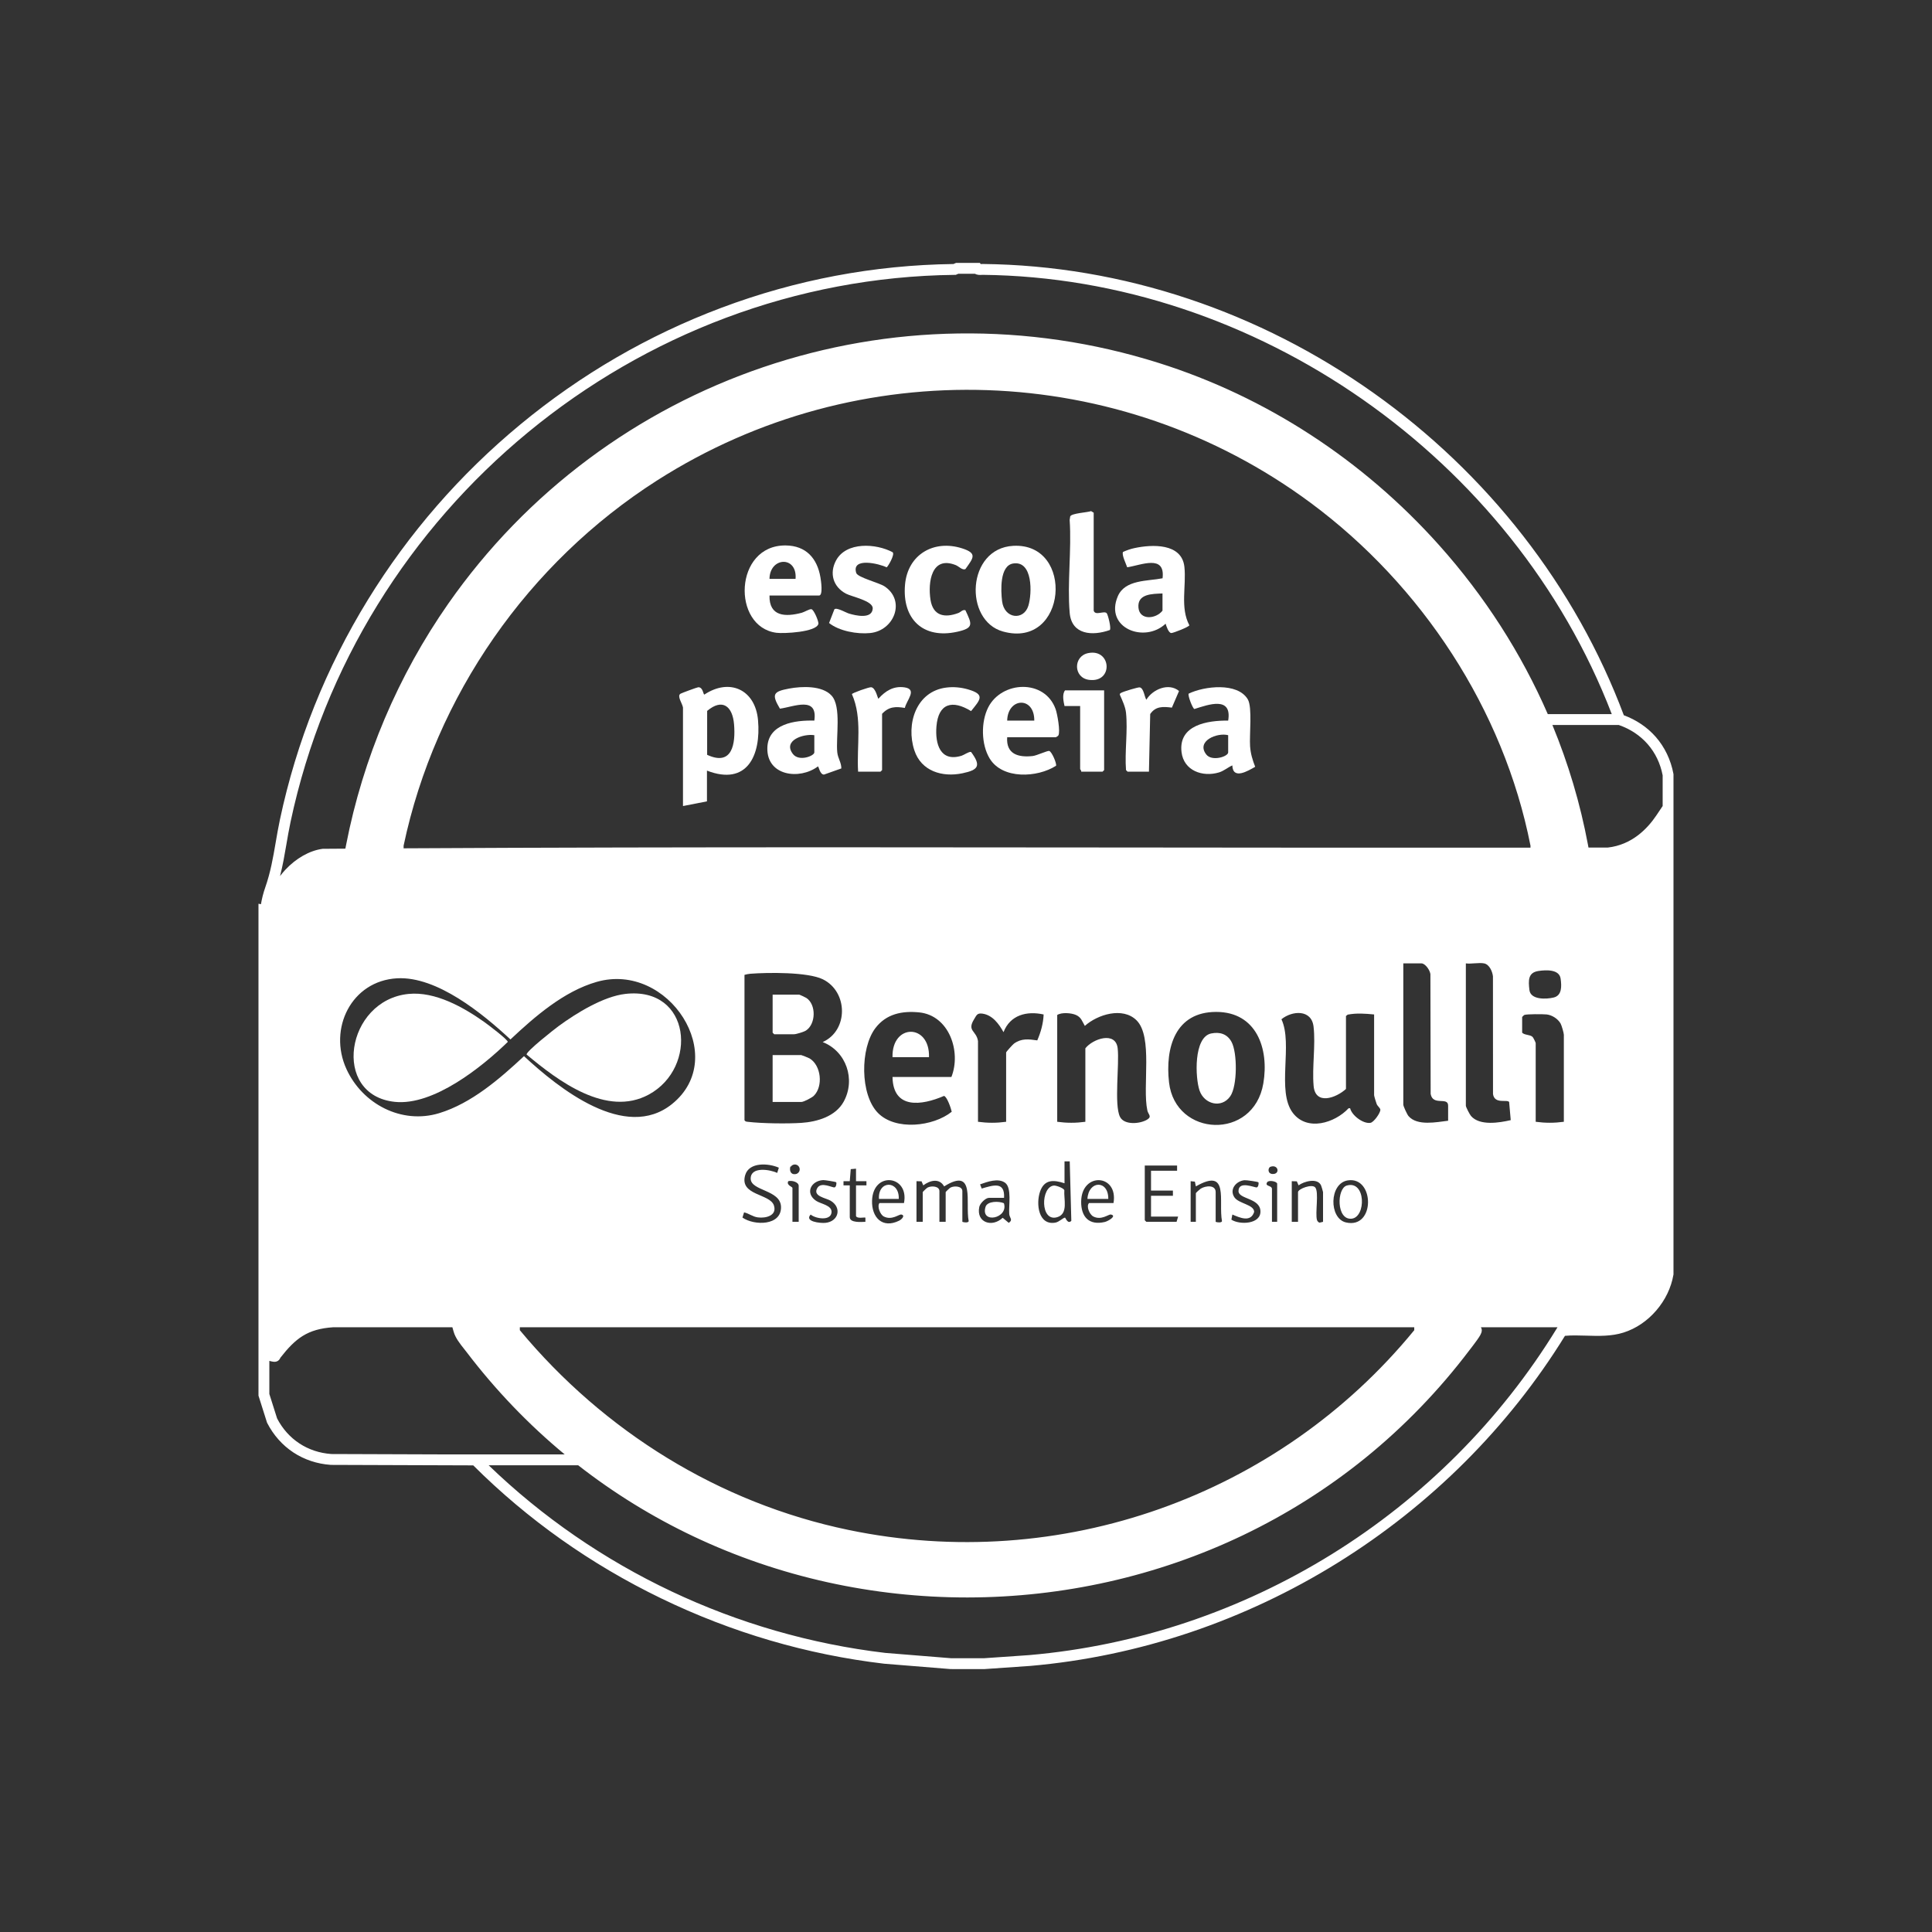 <?xml version="1.0" encoding="UTF-8"?> <svg xmlns="http://www.w3.org/2000/svg" xmlns:i="http://ns.adobe.com/AdobeIllustrator/10.0/" id="Camada_1" version="1.1" viewBox="0 0 3000 3000"><rect x="0" y="0" width="3000" height="3000" fill="#333333" stroke="none"/><defs><style> .st0 { fill: #fff; } </style></defs><path class="st0" d="M2598.48,1201.53c-4.05-21.68-13.58-41.54-27.58-57.44-13.04-14.81-30.06-26.31-49.43-33.45-37.33-99.61-90-193.41-156.59-278.85-65.95-84.63-144.11-159.25-232.31-221.81-88.43-62.72-184.79-111.76-286.38-145.76-104.35-34.92-212.09-53.19-320.23-54.32-.91-.01-1.77.05-2.61.1-.18.01-.37.02-.58.04l-1.12-1.79h-37.15l-3.97,1.71c-123.28,1.58-244.59,24.46-360.56,68.04-113.04,42.47-217.98,103.39-311.9,181.04-93.67,77.45-173.3,169-236.71,272.12-65.03,105.76-111.01,220.61-136.65,341.34-2.64,12.43-4.69,24.37-6.67,35.93-4.04,23.55-7.86,45.79-16.11,69.44-3.38,9.69-5.17,17.39-6.74,26.16l-3.82-.69v763.81l13.25,41.86.32.63c9.56,18.68,23.57,34.47,40.52,45.66,16.99,11.22,37.09,17.92,58.1,19.35l.27.02,221.02.76c84.33,84.08,182.36,153.49,291.4,206.32,110.01,53.29,226.65,87.49,346.68,101.65l102.89,8.32,52.77.03,70.69-4.89h.15c84.19-7.3,168-24.88,249.09-52.25,79.72-26.91,156.63-63.21,228.59-107.89,71.82-44.6,138.43-97.37,197.96-156.85,59.36-59.3,111.49-125.08,155.01-195.59,10.45-.95,21.33-.63,32.77-.29,19.4.58,39.45,1.17,58.29-4.83,19.2-6.12,36.76-17.99,50.79-34.34,13.91-16.2,23.08-35.3,26.53-55.24l.12-.71v-776.57l-.14-.77ZM444.68,1311.28c1.95-11.39,3.98-23.17,6.55-35.27,103.36-486.53,537.04-843.67,1031.2-849.2l1.69-.02,3.87-1.67h25.98c3.81,2.16,8.25,1.86,10.52,1.71.49-.03,1.04-.08,1.31-.07,424.15,4.43,824.09,284.3,976.96,682.1h-99.36c-41.23-94.63-98.07-183.27-168.72-262.3-118.67-132.73-269.26-230.6-435.48-283.01-101.18-31.91-206.01-47.3-311.53-45.74-102.98,1.52-204.7,19.11-302.34,52.27-97.51,33.13-188.74,81.05-271.16,142.42-84.26,62.76-157.6,138.36-217.98,224.71-38.88,55.61-72.14,115.74-98.83,178.73-26.67,62.93-46.81,128.72-59.84,195.54l-1.23,6.3c-11.55.08-23.12.16-34.66.24h-.54s-.54.08-.54.08c-19.85,2.72-40.85,14.6-57.6,32.6-2.92,3.14-5.63,6.38-8.12,9.7,4.26-16.48,7-32.49,9.86-49.13ZM2196.04,2065.52h0c-211.12,257.86-549.7,378.55-878.45,310.17-201.05-41.81-379.86-153.17-510.39-310.17v-4.58l1388.84.03v4.55ZM1781.58,1724.18c1.44,6.65,7.6,9.37-.16,14.26-10.7,6.74-35.65,9.1-42.29-4.18-9.37-18.73-.76-81.32-3.61-106.43-3.07-27.07-38.7-14.77-50.18,0v114.08c-14.89,2.01-28.8,2.02-43.7,0v-165.85c6.77-4.4,21.9-3.24,29.15-.01,8.27,3.68,9.59,9.96,13.74,16.96,19.93-17.87,58.77-29.76,80.12-8.84,26.12,25.59,8.93,102.97,16.94,140.02ZM1916.81,1859.22c-8.33-12.39,2.61-25.28,15.57-26.61,2.93-.3,20.9,2.38,21.61,3.21.94,1.12.1,7.38-2.47,7.96-3.05.69-28.32-11.06-28.38,5.72-.05,12.69,33.06,10.53,34.06,30.88,1.02,20.75-32.31,21.93-45.12,13.48l1.53-7.95c11.7,4.95,28.46,12.68,33.85-4.05-.03-11.53-23.95-12.69-30.64-22.64ZM1815.28,1680.78c-6.16-54.07,9.62-109.48,73.2-109.48,62.71,0,82.4,57.17,73.2,111.1-15.16,88.9-136.73,83.3-146.4-1.61ZM1864.48,1845.73c-1.4.87-7.56,6.46-7.56,7.01v44.5h-8.09v-63.1l6.59.7,1.52,7.39c52.5-30.23,34.76,23.24,40.55,53.99-.46,2.82-7.76,1.97-9.81,1.03v-46.12c0-11.65-15.49-10.17-23.2-5.39ZM1827.78,1809.86v8.09h-40.47v30.74h33.99v8.09h-33.99v32.36h42.09l-2.43,8.09h-46.94l-2.43-2.43v-84.95h50.18ZM1697.69,1888.94c12.63,6.49,23.71-3.74,27.28-3.04,9.92,1.96-4.13,10.32-9.44,11.57-24.36,5.76-36.99-7.8-36.71-31.71.55-46.29,57.94-42.98,50.23,2.35h-38.04c-4.67,5.05.77,17.79,6.68,20.83ZM1524.37,1845.57l-2.51-6.51c11.24-3.96,28.03-10.26,38.82-2.48,10.72,7.73,5.44,35.95,6.44,48.57.49,6.07,6.4,9.02-.76,13.68l-9.41-7.86c-16.22,15.44-41.36,7.67-36.34-16.83,1.14-5.54,9.72-14.12,15-14.12h23.47c1.57-26.32-17.49-19.39-34.71-14.45ZM1562.32,1634.3v107.6c-14.89,2.01-28.8,2.02-43.7,0v-125.4c-2.55-16.4-17.41-15.29-6.15-33.66,3.87-6.32,4.71-10.05,13.01-8.89,15.67,2.18,25.7,16.05,32.8,28.79,10.18-26.59,36.04-33.36,62.28-27.46-.57,13.94-4.36,27.53-9.88,40.22-13.38-1.91-24.66-3.43-36.21,5.05-1.97,1.45-12.15,12.71-12.15,13.75ZM1614.96,1850.35c6.62-19.16,20.84-18.6,38.01-12.98v-33.98h8.1s2.47,92.24,2.47,92.24c-5.46,6.02-8.98-4.92-9.79-4.9-2.8.06-9.12,6.69-14.91,7.74-26.44,4.79-30.39-29.28-23.87-48.13ZM1475.92,1844.05c-1.24.64-7.49,6.56-7.49,7.07v46.12h-9.71v-47.73c0-7.67-12.23-8.64-18.41-5.46-1.24.64-7.49,6.56-7.49,7.07v46.12h-9.71v-63.1l7.86.22,2.68,6.27c10.36-7.8,24.91-11.72,32.39,1.61,49.36-30.89,32.46,25.58,38.13,53.97-.59,2.89-7.72,1.97-9.84,1.04v-47.73c0-7.67-12.23-8.64-18.41-5.46ZM1372.33,1888.94c12.61,6.51,23.7-3.74,27.27-3.03,6.43,1.27.81,7.45-3.39,9.52-26.05,12.89-42.89-5.04-42.09-31.09,1.43-46.37,58.16-39.44,49.56,3.77h-38.04c-3.96,4.94.94,17.86,6.69,20.83ZM1363.24,1728.13c-28.01-28.56-27.58-100.61-3.92-131.72,16.74-22.01,41.23-27.03,67.83-24.4,46.9,4.64,65.68,61.2,50.19,100.31h-91.46c.89,50.74,45.41,44.34,79.92,29.43,4.73.92,11.01,19.53,12.04,24.57-28.64,23.01-87.2,29.75-114.61,1.81ZM1343.8,1890.77v6.46c-6.11.2-24.29,1.98-24.29-7.27v-49.35h-9.72s0-6.46,0-6.46h9.73s1.51-18.71,1.51-18.71l8.19-.72v19.43s16.19,0,16.19,0v6.46h-16.19v47.74c2.01,4.52,13.6,1.41,14.57,2.43ZM1267.18,1864.6c-17.59-11.94-7.9-31.15,11.12-32.16,2.48-.13,19.45,2.6,20.11,3.38.94,1.12.1,7.38-2.47,7.96-3.41.77-20.64-9.21-26.69.77-7.99,13.17,13.25,15.51,20.66,19.99,17.78,10.74,12.23,32.41-8.43,34.32-7.74.72-32.94-1.89-22.68-12.91,7.73,6.52,30.8,10.23,32.37-3.06,1.36-11.43-16.64-13.3-24-18.29ZM1244.31,1743.59c-22.06,1.47-60.85.96-82.7-1.6-2.36-.28-4.16-.2-5.58-2.51v-225.72c2.97-.75,5.71-1.45,8.83-1.7,27.15-2.14,89.62-2.88,112.93,8.63,39.25,19.38,39.81,79.44-.34,97.43,36.68,14.37,51.52,58.05,32.63,92.51-12.59,22.98-41.18,31.33-65.76,32.97ZM1224.01,1834.14c5.16-1.6,16.2,1.17,16.2,7.27v55.82h-9.71v-52.59c0-1.93-9.87-4.22-6.48-10.51ZM1234.26,1823.23c-.15,0-.31-.01-.46-.02-3.11.25-6.42-1.73-6.97-6.42-.05-.35-.09-.71-.09-1.07,0-.06,0-.11,0-.17-.01-1.21.13-2.56.49-4.08l.81.02c1.35-1.98,3.63-3.28,6.21-3.28,4.15,0,7.51,3.36,7.51,7.51s-3.36,7.51-7.51,7.51ZM1201.74,1871.81c-6.16-18.68-53.92-15.14-44.61-47.1,6.04-20.73,36.41-18.58,52.27-11.52l-2.58,8.13c-11.13-5.38-41.17-10.31-41.17,8.78,0,19.44,46.27,17.11,47.1,43.75.93,29.74-41.62,29.58-59.87,16.8l2.51-8.08c7.66,1.7,13.17,6.65,21.28,7.78,12.64,1.75,30.23-2.89,25.06-18.53ZM1043.49,1714.36c-72.73,58.51-176.12-24.55-229.82-74.37-37.54,35.05-81.48,73.18-131.58,88.5-58.51,17.89-119.34-14.19-144.17-68.53-28.61-62.6,7.74-136.98,78.75-140.86,61.94-3.38,132.97,54.99,175.96,94.94,37.85-35.53,82.89-74.77,133.93-89.38,111.6-31.94,207.47,116.86,116.93,189.7ZM1983.18,1838.18v59.06h-8.09v-50.97c0-6.03-11.84-3.65-7.37-10.61,2.75-3.73,15.47-1.11,15.47,2.52ZM1972.89,1811.71c12.39-4.14,15.18,11.94,3,11.24-8.04-.46-7.16-9.85-3-11.24ZM2039.77,1686.15c2.69,30.58,34.99,18.77,50.24,4.79v-113.27l2.69-2.16c14.1-2.66,26.92-1.6,41.01-.27v125.4c0,1.35,3.16,11.71,4.02,13.78,1.37,3.32,5.6,6.12,5.67,8.82.12,4.81-10.04,19.42-15.43,20.3-11.28,1.85-29-11.62-31.5-22.67h-2.38c-21.3,22.94-64.41,36.42-86.58,7.24-25.72-33.85.5-106.72-17.71-145.42,16.67-13.56,46.66-15.65,49.86,11.34,3.41,28.74-2.45,62.98.11,92.12ZM2089.9,1898.16c-26.42-6.22-26.27-60.65,2.94-65.26,41.8-6.6,42.96,76.07-2.94,65.26ZM2042.28,1843.83c-5.1-5.98-26.72,2.39-26.72,7.3v46.12h-9.71v-63.1l7.87.24,2.69,6.23c8.32-6.16,28.45-11.85,34.59-.64.69,1.26,3.41,10.3,3.41,11.15v46.12l-5.42,1.3c-1.7-.3-3.48-2.41-3.97-4.06-3.12-10.5,3.33-43.53-2.74-50.65ZM2221.51,1698.64c3.45,19.29,27.13,3.82,27.13,18.18v23.46c-17.88,2.1-48.02,8.53-61.53-7.26-2.11-2.47-8.07-15.2-8.07-17.82v-219.25h28.33c5.98,0,14.56,12.19,13.76,18.6l.38,184.08ZM2276.16,1716.82v-220.87c8.4,1.14,20.49-1.56,28.33,0,8.22,1.63,12.95,12.56,13.76,20.22l.09,182.75c2.51,16.04,21.69,7.77,25.03,12.2l2.49,28.22c-17.8,4.12-48.09,9.1-61.6-6.35-2.11-2.41-8.1-13.84-8.1-16.17ZM2428.32,1741.9c-14.89,2.01-28.8,2.02-43.7,0v-122.17c0-.95-3.71-8.6-4.89-9.67-4.24-3.83-11.99-2.39-16.15-6.51v-24.27c0-.28,2.5-2.85,3.26-3.21,3.34-1.56,29.55-1.42,34.78-.84,8.41.94,17.36,6.68,21.61,14,1.63,2.82,5.1,14.86,5.1,17.56v135.11ZM2389.08,1507.7c11.64-1.71,32.13-2.78,34.23,11.87,1.65,11.55,2.33,26.19-10.78,29.37-11.58,2.81-35.87,3.79-37.67-11.69-1.72-14.81-2.3-27.12,14.22-29.55ZM626.72,1313.11h0c49.1-232.75,193.63-439.36,393.48-567,312.76-199.76,717.44-185.97,1015.3,34.95,172.29,127.79,299.27,320.47,341.03,532.05v3.12c-209.26.2-420.08-.02-625.04-.24-148.62-.16-299.01-.32-450.29-.32-224.08,0-450.05.35-674.48,1.59v-4.14ZM430.28,2202.56l-12.04-38.02v-51.36l4.18,1c8.64,2.06,11.86-3.19,12.91-5.83,23.45-29.99,41.96-44.77,82.33-47.41h184.78s1.96,6.89,1.96,6.89c2.79,9.81,9.93,18.8,16.23,26.72,1.4,1.76,2.73,3.43,3.95,5.04,44.77,58.82,95.96,112.21,152.3,158.84h-179.36l-183.06-.63c-36.64-2.59-67.27-22.7-84.18-55.24ZM2417.9,2061.94c-176.82,289-483.3,478.94-819.83,508.1l-70.03,4.84h-51.17l-102.09-8.25c-231.47-27.34-449.4-130.56-615.95-291.33h139.01c55.22,43.13,115.37,80.23,178.98,110.39,66.14,31.36,136.26,55.35,208.41,71.29,70.71,15.62,143.42,23.54,216.16,23.54.47,0,.95,0,1.42,0,73.38-.1,146.76-8.27,218.09-24.27,72.29-16.21,142.53-40.49,208.77-72.15,67.94-32.48,131.91-72.85,190.13-120,60.27-48.82,114.82-105.26,162.11-167.77.25-.33.68-.88,1.25-1.62,2.36-3.05,6.76-8.73,10.46-13.96,2.19-3.11,3.8-5.57,4.91-7.52,2.81-4.97,3.14-9.07.98-12.25h118.97s-.59.96-.59.96ZM2581.76,1251.61l-9.9,14.73c-13.7,20.39-37.84,45.52-75.16,49.73-10.03.02-20.06.04-30.1.05l-.85-4.55c-11.89-63.63-30.44-125.88-55.2-185.84h102.97c36.22,12.52,61.03,40.9,68.24,78.15v47.73Z"></path><path class="st0" d="M1093.74,1078.52c-1.91.05-1.98-11.67-9.55-11.35-1.62.07-25.38,8.82-27.41,9.98-6.11,3.51,2.92,15.4,3.75,21.56v152.91l37.23-7.28v-47.73c62.35,24.15,84.18-23.59,79.29-78.45-4.22-47.32-44.04-65.69-83.31-39.64ZM1098.04,1172.07l.03-68.19c23.71-20.02,39.43-7.23,41.75,20.75,2.52,30.37-2.63,65.58-41.78,47.44Z"></path><path class="st0" d="M1205.81,982.61c11.16,1.41,61.36-.92,64.93-13.68.98-3.48-6.8-21.96-10.63-22.93-2.94-.74-10.89,4.36-15.05,5.47-25.24,6.75-50.9,6.19-50.19-26.71h76.89c6.61,0,3.05-23.33,2.24-28.12-5.02-29.73-22.38-49.35-54.01-49.67-80.4-.8-84.1,126.78-14.18,135.63ZM1235.34,898.88h-40.47c.44-34.29,43.36-36.22,40.47,0Z"></path><path class="st0" d="M1557.43,980.62c99.69,27.61,111.98-138.24,15.91-133.05-72.36,3.9-77.01,116.13-15.91,133.05ZM1573.24,874.99c30.76-4.87,29.48,46.58,23.59,65.66-7.2,23.33-37.44,20.5-40.8-7.16-1.99-16.34-3.9-55.15,17.21-58.5Z"></path><path class="st0" d="M1534.5,1098.42c-11.5,22.59-10.98,57.46,2.21,79.29,19.86,32.87,74.24,29.93,103.14,11.34,1.18-3.66-6.64-21.98-10.68-23-2.59-.65-19.5,7.24-25.57,7.91-22.44,2.49-41.49-2.91-39.67-29.14h75.27c.64,0,3.63-1.88,4.16-2.72,3.5-5.6-1.58-33.64-4.19-40.93-16.89-47.22-83.69-43.98-104.67-2.76ZM1563.94,1118.94c.9-36.09,42.4-37.99,42.09,0h-42.09Z"></path><path class="st0" d="M1300.11,1168.27c-2.38-23.59,6.82-71.03-8.9-88.19-14.58-15.93-46.55-14.51-65.95-10.86-24.64,4.63-27.55,8.68-14.2,31.2,21.69-2.92,59.04-20.11,53.43,18.52-29.76-.79-72.37,4.8-72.97,42.85-.67,43.07,49.94,49.7,78.58,28.3,1.31-.02,2.94,12.79,9.44,12.67l26.89-9.54c.11-9.01-5.39-15.83-6.32-24.95ZM1264.48,1168.29c0,5.53-23.83,14.79-33.26,2.5-16.25-21.17,16.65-31.8,33.26-29.2v26.7Z"></path><path class="st0" d="M1809.96,968.46c1.16,3.93,4.58,14.39,8.81,14.52,2.97.09,27.83-9.64,28.03-12.08-14.53-27.36-4.49-61.13-7.67-90.65-4.01-37.16-50.31-35.06-77.72-29.13-6.12,1.32-11.88,3.35-17.54,5.92-2.56,4.1,4.87,18.95,6.43,23.83,21.49-3.19,59.39-20.6,54.92,17.07-23,4.63-58.25,1.76-69.46,27.88-21.16,49.3,41.32,73.66,74.2,42.64ZM1805.12,921.53v26.7c-10.18,13.12-35.59,15.41-37.34-4.75-1.87-21.52,21.28-21.3,37.34-21.95Z"></path><path class="st0" d="M1854.66,1100.94c22.1-7.03,58.71-20.26,52.45,18.01-32.15-.36-77.5,6.73-72.43,48.93,3.48,28.91,32.75,39.2,58.21,31.52,7.61-2.3,13.55-7.76,20.67-10.88.78,23.04,24.61,8.29,35.49,2.18-4.21-10.85-7.11-20.33-7.94-32.13-1.21-17.11,3.74-60.24-3.5-72.56-15.79-26.88-67.74-20.63-91.83-8.94-1.75,2.75,6.19,23.24,8.88,23.86ZM1907.1,1168.29c0,6.59-25.31,14.49-34.02,3.26-16.21-20.9,16.96-34.47,34.02-29.96v26.7Z"></path><path class="st0" d="M1318.25,952.73c-5.11-1.55-19.43-10.1-22.64-6.57l-8.24,21.26c15.72,12.56,43.72,17.58,63.69,15.58,37.69-3.78,55.7-50.49,22.41-72.53-8.54-5.65-41.76-13.8-43.93-20.81-7.72-24.97,35.92-14.35,47.19-8.72,1.77-.52,13.4-20.14,9.31-23.46-25.7-13.75-72.05-16.62-87.84,12.8-10.68,19.9-4.57,40.96,15.37,51.52,9.26,4.9,42.21,11.1,41.59,23.04-.9,17.17-26.92,10.92-36.91,7.88Z"></path><path class="st0" d="M1486.6,980.95c26.22-5.87,22.4-12.08,12.46-33.42-4.48-1.23-7.35,3-10.82,4.31-21.54,8.15-39.46,4.46-43.36-20.52-4.27-27.32,1.47-68.91,39.25-53.8,4.67,1.87,10.44,8.5,15.04,6.07,12.06-17.11,19.06-24.34-5.2-32.09-43.9-14.04-84.5,9.52-88.65,56.3-4.72,53.21,27.8,85.12,81.27,73.15Z"></path><path class="st0" d="M1507.88,1104.17c14.41-17.8,22.43-25.84-4.73-33.68-10.89-3.14-22.14-4.24-33.45-2.87-47.3,5.69-63.25,56.94-49.88,97.51,10.71,32.5,43.47,42.11,74.61,35.62,25.08-5.22,29.31-11.66,13.43-33.12-3.16-.92-10.81,4.67-14.77,5.89-33.27,10.27-41.19-18.59-38.99-45.46,2.97-36.26,24.78-41.72,53.8-23.87Z"></path><path class="st0" d="M1661,951.53c2.96,34.44,35.43,36.27,62.21,26.82,2.79-2.02-2.73-23.76-4.67-26.09-3.82-4.6-17.88,4.4-20.26-4.03v-152.1l-4.02-2.47c-6.13,2.18-29.97,3.22-32.42,8.12l-.88,5.59c3.19,46.63-3.92,98.13.04,144.16Z"></path><path class="st0" d="M1364.02,1084.95c-.99.45-4.06-17.1-11.36-17.82-3.16-.31-29.22,8.77-29.82,10.74,16.67,37.42,7.15,80.34,9.62,120.35h34.8l2.43-2.43v-87.38c10.63-11.35,20.88-11.51,35.37-9.15,2.5-11.87,20.15-29.02-.71-31.96-16.93-2.39-29.58,5.58-40.33,17.64Z"></path><path class="st0" d="M1780.03,1086.57c-2.95-4.52-3.89-17.51-10.05-19.19-2.44-.67-25.34,6.44-28.48,8.18-1.5.83-3.12,1.32-2.54,3.43,3.77,8.42,8.53,18.61,9.51,27.81,2.96,27.86-2.2,60.59,0,88.99l2.43,2.43h33.18l1.95-89.47c8.48-12.42,20.12-11.67,33.66-9.94l11.12-25.83c-16.02-13.34-41.02-2.63-50.79,13.58Z"></path><path class="st0" d="M1677.25,1096.29v97.89c0,.54,2.14,2.46,1.62,4.05h33.18l2.43-2.43v-123.78h-60.7c-4.81,6.12-2.38,17.07-.81,24.27h24.28Z"></path><path class="st0" d="M1689.75,1014.13c-23.56,4.78-23.2,38.43,1.4,41.55,38.13,4.84,34.76-48.89-1.4-41.55Z"></path><path class="st0" d="M751.87,1586.87c-32.54-23.01-76.19-47.57-117.39-43.51-97.6,9.61-120.68,157.27-21.32,167.61,59.74,6.22,134.7-53.61,175.3-93.07.58-3.27-31.4-27.36-36.6-31.03Z"></path><path class="st0" d="M817.72,1637.49c48.76,40.79,124.16,97.86,189.89,62.04,76.73-41.82,65.59-167.81-36.47-156.2-34.26,3.9-76.19,29.83-103.75,50.01-6.66,4.88-50.81,39.59-49.67,44.15Z"></path><path class="st0" d="M1256.96,1643.43c-1.37-.81-12.03-5.09-12.72-5.09h-44.51v72.81h44.51c3.73,0,16.41-6.62,19.49-9.65,14.75-14.54,11.52-47.29-6.77-58.08Z"></path><path class="st0" d="M1232.92,1605.98c3.32,0,15.29-3.64,18.54-5.74,15.51-10.03,16.24-40.43.63-50.63-1.41-.92-10.35-5.12-11.07-5.12h-41.28v59.06l2.43,2.43h30.76Z"></path><path class="st0" d="M1880.76,1604.74c-27.55,5.64-24.9,68.89-18.13,88.58,7.42,21.58,34.34,28.17,47.72,8.96,11.14-16,11.14-67.59,1.94-84.48-6.69-12.28-18.15-15.79-31.53-13.05Z"></path><path class="st0" d="M1442.54,1641.58c1.58-52.65-57.97-52.49-56.65,0h56.65Z"></path><path class="st0" d="M1641.71,1890.02c17.55-5.32,9.85-28.12,10.99-41.87-1.14-3.33-12.8-7.55-16.35-7.21-20.41,1.96-21.47,57.21,5.36,49.08Z"></path><path class="st0" d="M1530.29,1874.11c-8.1,27.11,36.2,17.85,28.56-5.76-7.37-3.39-25.77-3.59-28.56,5.76Z"></path><path class="st0" d="M1364.84,1861.64h30.76c1.12-29.38-32.6-29.21-30.76,0Z"></path><path class="st0" d="M1688.58,1861.64h32.37c.28-29.93-30.85-28.71-32.37,0Z"></path><path class="st0" d="M2098.75,1892.37c22.69-2.18,22.35-60.27-7.6-51.43-15.45,4.56-16.31,53.73,7.6,51.43Z"></path></svg> 
